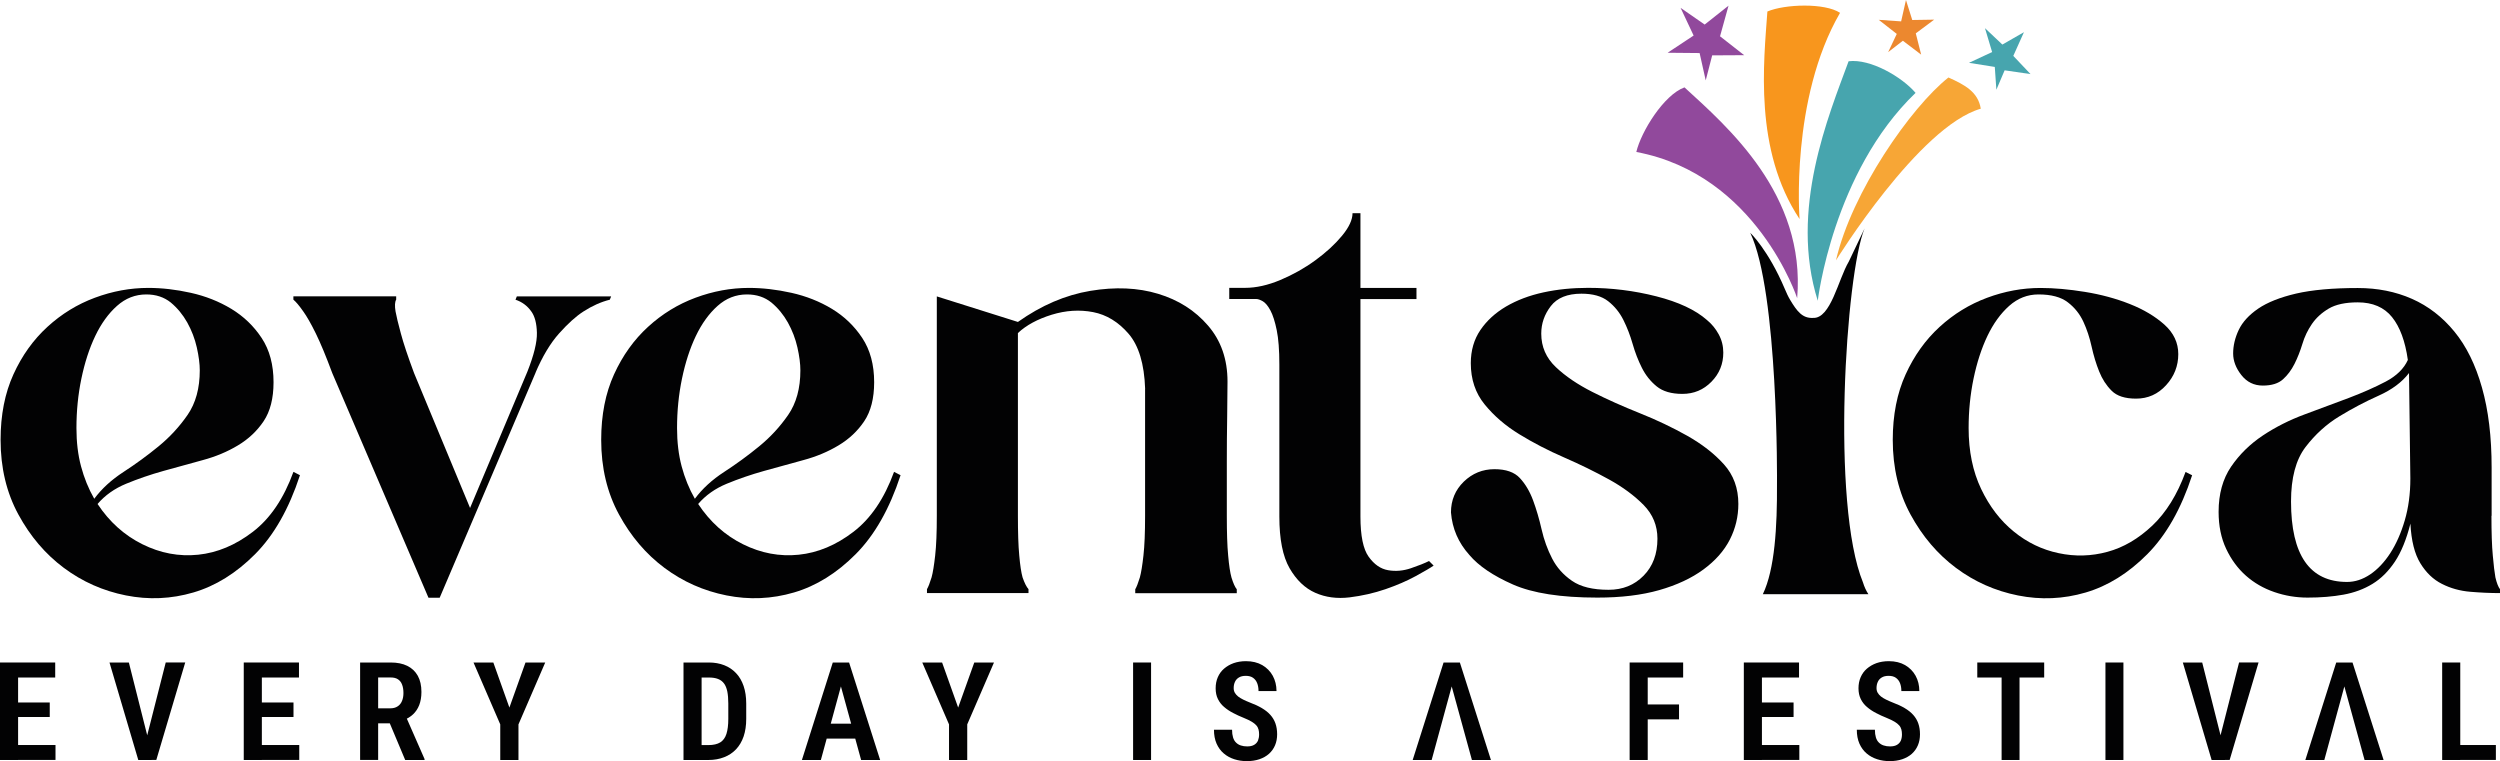 <svg width="243" height="74" viewBox="0 0 243 74" fill="none" xmlns="http://www.w3.org/2000/svg">
<g clip-path="url(#clip0_207_3072)">
<path d="M29.156 46.19C28.087 49.459 26.634 52.015 24.796 53.863C22.958 55.711 20.962 56.952 18.802 57.587C16.642 58.222 14.453 58.317 12.231 57.873C10.009 57.43 8.001 56.536 6.209 55.2C4.416 53.863 2.94 52.133 1.787 50.009C0.633 47.886 0.057 45.465 0.057 42.752C0.057 40.331 0.475 38.213 1.306 36.388C2.137 34.562 3.24 33.023 4.609 31.771C5.977 30.518 7.515 29.574 9.223 28.939C10.931 28.305 12.661 27.985 14.414 27.985C15.737 27.985 17.117 28.142 18.547 28.462C19.978 28.782 21.29 29.299 22.489 30.024C23.682 30.748 24.666 31.692 25.435 32.855C26.204 34.023 26.588 35.455 26.588 37.152C26.588 38.719 26.266 39.983 25.627 40.938C24.988 41.893 24.151 42.679 23.128 43.291C22.104 43.909 20.956 44.387 19.701 44.724C18.44 45.066 17.168 45.415 15.89 45.774C14.606 46.133 13.402 46.549 12.271 47.015C11.14 47.482 10.207 48.139 9.483 48.987C10.636 50.728 12.09 52.032 13.843 52.902C15.596 53.773 17.399 54.11 19.26 53.919C21.12 53.728 22.89 52.986 24.581 51.689C26.266 50.397 27.584 48.453 28.522 45.864L29.156 46.19ZM14.222 28.619C13.153 28.619 12.203 28.99 11.372 29.732C10.54 30.473 9.834 31.45 9.257 32.658C8.68 33.866 8.233 35.248 7.911 36.798C7.589 38.348 7.43 39.949 7.43 41.606C7.43 42.965 7.577 44.207 7.877 45.33C8.177 46.454 8.601 47.504 9.161 48.481C9.884 47.504 10.834 46.633 12.011 45.87C13.187 45.106 14.318 44.28 15.409 43.387C16.5 42.494 17.439 41.477 18.231 40.331C19.022 39.185 19.418 37.742 19.418 36C19.418 35.365 19.322 34.624 19.13 33.77C18.938 32.922 18.627 32.113 18.203 31.349C17.773 30.585 17.241 29.939 16.602 29.406C15.952 28.883 15.16 28.619 14.222 28.619Z" fill="#020203"/>
<path d="M51.26 36.129C51.899 34.517 52.21 33.254 52.187 32.343C52.165 31.433 51.984 30.743 51.645 30.276C51.26 29.726 50.745 29.344 50.106 29.131L50.236 28.81H59.403L59.273 29.131C58.419 29.344 57.565 29.726 56.711 30.276C55.982 30.743 55.196 31.456 54.342 32.411C53.488 33.366 52.719 34.652 52.035 36.264L52.097 36.135L42.738 58.098H41.647L32.294 36.259C31.695 34.647 31.163 33.36 30.694 32.405C30.224 31.45 29.817 30.743 29.478 30.271C29.093 29.72 28.771 29.338 28.517 29.125V28.805H38.509V29.125C38.379 29.338 38.356 29.72 38.446 30.271C38.531 30.737 38.701 31.45 38.961 32.405C39.215 33.36 39.645 34.647 40.245 36.259L45.69 49.375L51.26 36.129Z" fill="#020203"/>
<path d="M87.535 46.19C86.466 49.459 85.013 52.015 83.175 53.863C81.337 55.711 79.341 56.952 77.181 57.587C75.021 58.222 72.833 58.317 70.61 57.873C68.388 57.43 66.381 56.536 64.588 55.2C62.796 53.863 61.32 52.133 60.166 50.009C59.013 47.886 58.436 45.471 58.436 42.752C58.436 40.331 58.854 38.213 59.685 36.388C60.517 34.562 61.619 33.023 62.988 31.771C64.356 30.518 65.894 29.574 67.602 28.939C69.31 28.305 71.04 27.985 72.793 27.985C74.116 27.985 75.496 28.142 76.927 28.462C78.357 28.782 79.669 29.299 80.868 30.024C82.061 30.748 83.045 31.692 83.814 32.855C84.583 34.023 84.968 35.455 84.968 37.152C84.968 38.719 84.645 39.983 84.006 40.938C83.367 41.893 82.531 42.679 81.507 43.291C80.484 43.909 79.336 44.387 78.08 44.724C76.819 45.066 75.547 45.415 74.269 45.774C72.985 46.133 71.781 46.549 70.65 47.015C69.519 47.482 68.586 48.139 67.862 48.987C69.016 50.728 70.469 52.032 72.222 52.902C73.975 53.773 75.779 54.11 77.639 53.919C79.5 53.728 81.269 52.986 82.96 51.689C84.645 50.397 85.963 48.453 86.902 45.864L87.535 46.19ZM72.601 28.619C71.532 28.619 70.582 28.99 69.751 29.732C68.92 30.473 68.213 31.45 67.636 32.658C67.059 33.866 66.612 35.248 66.29 36.798C65.968 38.348 65.809 39.949 65.809 41.606C65.809 42.965 65.957 44.207 66.256 45.33C66.556 46.454 66.98 47.504 67.54 48.481C68.264 47.504 69.214 46.633 70.39 45.87C71.566 45.106 72.697 44.28 73.788 43.387C74.88 42.494 75.818 41.477 76.61 40.331C77.402 39.185 77.797 37.742 77.797 36C77.797 35.365 77.701 34.624 77.509 33.77C77.317 32.922 77.006 32.113 76.582 31.349C76.152 30.585 75.621 29.939 74.981 29.406C74.331 28.883 73.54 28.619 72.601 28.619Z" fill="#020203"/>
<path d="M111.307 37.786C111.223 35.365 110.685 33.585 109.696 32.439C108.706 31.293 107.558 30.591 106.252 30.338C104.94 30.085 103.6 30.17 102.226 30.591C100.852 31.018 99.755 31.608 98.941 32.371V50.133C98.941 51.745 98.98 53.031 99.071 53.986C99.155 54.941 99.263 55.654 99.393 56.121C99.585 56.671 99.777 57.053 99.97 57.267V57.649H90.102V57.267C90.232 57.053 90.379 56.671 90.549 56.121C90.679 55.654 90.792 54.941 90.9 53.986C91.007 53.031 91.058 51.751 91.058 50.133V28.81L98.941 31.293C101.214 29.681 103.56 28.675 105.981 28.271C108.401 27.867 110.601 27.962 112.568 28.558C114.542 29.153 116.159 30.181 117.42 31.647C118.687 33.113 119.314 34.927 119.314 37.09C119.314 37.938 119.303 39.084 119.281 40.528C119.258 41.971 119.247 43.415 119.247 44.858V50.144C119.247 51.756 119.286 53.042 119.377 53.997C119.461 54.952 119.569 55.666 119.699 56.132C119.869 56.682 120.038 57.064 120.214 57.278V57.66H110.346V57.278C110.476 57.064 110.623 56.682 110.793 56.132C110.923 55.666 111.036 54.952 111.143 53.997C111.251 53.042 111.302 51.762 111.302 50.144V37.786H111.307Z" fill="#020203"/>
<path d="M132.235 20.727V27.985H137.681V29.069H132.235V50.206C132.235 52.077 132.501 53.38 133.038 54.121C133.57 54.863 134.203 55.301 134.927 55.424C135.651 55.553 136.392 55.486 137.138 55.233C137.885 54.98 138.473 54.745 138.902 54.531L139.349 54.975C139.049 55.188 138.473 55.525 137.619 55.992C136.765 56.458 135.781 56.885 134.673 57.267C133.559 57.649 132.399 57.913 131.178 58.064C129.962 58.21 128.848 58.064 127.847 57.621C126.841 57.177 126.01 56.379 125.348 55.233C124.686 54.087 124.353 52.413 124.353 50.206V35.433C124.353 34.034 124.268 32.916 124.098 32.091C123.929 31.265 123.725 30.625 123.488 30.181C123.25 29.737 123.007 29.439 122.753 29.288C122.498 29.142 122.283 29.063 122.114 29.063H119.484V27.979H121.022C122.091 27.979 123.233 27.726 124.449 27.215C125.665 26.704 126.796 26.069 127.847 25.305C128.894 24.541 129.759 23.744 130.443 22.918C131.127 22.092 131.466 21.356 131.466 20.722H132.235V20.727Z" fill="#020203"/>
<path d="M156.358 57.328C157.727 57.328 158.858 56.873 159.757 55.958C160.656 55.048 161.103 53.846 161.103 52.363C161.103 51.088 160.656 49.998 159.757 49.083C158.858 48.173 157.738 47.341 156.392 46.6C155.047 45.858 153.593 45.145 152.033 44.465C150.472 43.786 149.019 43.033 147.673 42.207C146.327 41.382 145.207 40.415 144.308 39.309C143.409 38.208 142.962 36.871 142.962 35.298C142.962 34.068 143.273 32.995 143.89 32.085C144.506 31.175 145.343 30.411 146.389 29.793C147.435 29.181 148.64 28.721 150.008 28.423C151.377 28.125 152.83 27.979 154.368 27.979C156.63 27.979 158.841 28.254 161.001 28.805C163.155 29.355 164.79 30.119 165.904 31.096C166.373 31.479 166.757 31.945 167.057 32.495C167.357 33.046 167.504 33.641 167.504 34.276C167.504 35.382 167.119 36.326 166.35 37.107C165.581 37.893 164.643 38.286 163.529 38.286C162.46 38.286 161.629 38.045 161.029 37.556C160.43 37.068 159.949 36.467 159.587 35.742C159.225 35.023 158.926 34.248 158.688 33.416C158.451 32.591 158.151 31.816 157.789 31.091C157.427 30.372 156.935 29.765 156.313 29.277C155.691 28.788 154.826 28.546 153.718 28.546C152.349 28.546 151.354 28.951 150.738 29.754C150.116 30.563 149.81 31.45 149.81 32.428C149.81 33.703 150.28 34.781 151.218 35.675C152.157 36.568 153.345 37.371 154.775 38.095C156.206 38.82 157.744 39.505 159.389 40.163C161.035 40.82 162.573 41.556 164.004 42.359C165.434 43.168 166.622 44.089 167.56 45.128C168.499 46.167 168.968 47.454 168.968 48.981C168.968 50.212 168.691 51.369 168.137 52.453C167.583 53.537 166.729 54.503 165.576 55.351C164.422 56.199 162.991 56.868 161.284 57.357C159.576 57.845 157.569 58.087 155.261 58.087C151.716 58.087 148.979 57.66 147.056 56.812C145.134 55.964 143.726 55.009 142.827 53.947C141.758 52.762 141.159 51.38 141.034 49.807C141.034 48.622 141.453 47.622 142.284 46.813C143.115 46.01 144.11 45.605 145.264 45.605C146.372 45.605 147.198 45.892 147.729 46.465C148.261 47.038 148.691 47.763 149.013 48.628C149.335 49.498 149.612 50.442 149.844 51.459C150.076 52.475 150.421 53.425 150.868 54.29C151.314 55.16 151.959 55.879 152.79 56.452C153.639 57.042 154.82 57.328 156.358 57.328Z" fill="#020203"/>
<path d="M198.141 28.619C197.072 28.619 196.122 28.99 195.291 29.732C194.46 30.473 193.753 31.45 193.176 32.658C192.6 33.866 192.153 35.248 191.83 36.798C191.508 38.348 191.35 39.949 191.35 41.606C191.35 43.859 191.757 45.83 192.566 47.527C193.374 49.223 194.432 50.605 195.738 51.666C197.038 52.728 198.492 53.43 200.098 53.767C201.698 54.11 203.281 54.065 204.842 53.638C206.403 53.217 207.856 52.363 209.202 51.093C210.548 49.818 211.628 48.077 212.436 45.875L213.075 46.195C212.007 49.465 210.553 52.02 208.715 53.868C206.878 55.716 204.882 56.958 202.721 57.593C200.561 58.227 198.373 58.323 196.151 57.879C193.928 57.435 191.921 56.542 190.128 55.205C188.336 53.868 186.86 52.138 185.706 50.015C184.553 47.892 183.976 45.476 183.976 42.758C183.976 40.337 184.395 38.219 185.226 36.394C186.057 34.568 187.16 33.029 188.528 31.776C189.897 30.524 191.435 29.58 193.142 28.945C194.85 28.31 196.58 27.99 198.333 27.99C199.657 27.99 201.099 28.119 202.659 28.372C204.22 28.625 205.673 29.018 207.019 29.552C208.365 30.085 209.485 30.754 210.384 31.557C211.283 32.366 211.729 33.321 211.729 34.422C211.729 35.568 211.334 36.579 210.542 37.444C209.75 38.315 208.778 38.747 207.624 38.747C206.555 38.747 205.764 38.494 205.255 37.983C204.74 37.472 204.333 36.848 204.039 36.107C203.739 35.365 203.496 34.557 203.304 33.686C203.112 32.815 202.846 32.012 202.501 31.265C202.156 30.524 201.658 29.894 200.997 29.389C200.33 28.872 199.38 28.619 198.141 28.619Z" fill="#020203"/>
<path d="M242.169 50.133C242.169 51.745 242.208 53.031 242.299 53.986C242.384 54.941 242.468 55.655 242.553 56.121C242.683 56.671 242.83 57.053 243 57.267V57.649C242.056 57.649 241.089 57.604 240.099 57.52C239.11 57.435 238.193 57.182 237.357 56.755C236.514 56.334 235.819 55.666 235.259 54.75C234.699 53.84 234.377 52.554 234.292 50.897C233.907 52.425 233.404 53.655 232.788 54.587C232.166 55.52 231.442 56.244 230.611 56.75C229.779 57.261 228.835 57.609 227.789 57.8C226.743 57.991 225.578 58.087 224.294 58.087C223.18 58.087 222.106 57.907 221.06 57.547C220.014 57.188 219.092 56.654 218.306 55.958C217.514 55.256 216.875 54.391 216.383 53.346C215.891 52.307 215.648 51.11 215.648 49.751C215.648 48.01 216.055 46.549 216.864 45.358C217.673 44.173 218.702 43.162 219.94 42.336C221.178 41.511 222.547 40.82 224.04 40.269C225.533 39.719 226.958 39.185 228.303 38.68C229.649 38.169 230.842 37.641 231.894 37.09C232.94 36.539 233.658 35.837 234.043 34.989C233.788 33.164 233.274 31.776 232.505 30.821C231.736 29.866 230.622 29.389 229.174 29.389C227.975 29.389 227.037 29.591 226.353 29.995C225.668 30.4 225.125 30.9 224.718 31.49C224.311 32.085 224 32.731 223.791 33.433C223.576 34.135 223.322 34.781 223.022 35.377C222.722 35.972 222.349 36.472 221.902 36.871C221.456 37.275 220.8 37.478 219.946 37.478C219.092 37.478 218.396 37.135 217.865 36.461C217.328 35.781 217.062 35.079 217.062 34.36C217.062 33.596 217.243 32.832 217.605 32.068C217.967 31.304 218.6 30.613 219.493 30.001C220.392 29.389 221.62 28.9 223.18 28.535C224.741 28.176 226.737 27.996 229.174 27.996C231.097 27.996 232.85 28.344 234.439 29.046C236.028 29.748 237.402 30.81 238.567 32.231C239.732 33.652 240.625 35.467 241.247 37.674C241.875 39.882 242.186 42.471 242.186 45.443V50.133H242.169ZM228.134 56.565C228.903 56.565 229.649 56.323 230.379 55.834C231.102 55.346 231.758 54.655 232.335 53.767C232.912 52.874 233.381 51.818 233.743 50.582C234.105 49.352 234.286 47.993 234.286 46.51L234.156 36.259C233.472 37.152 232.488 37.882 231.21 38.455C229.926 39.028 228.654 39.696 227.399 40.46C226.138 41.224 225.035 42.224 224.096 43.454C223.158 44.684 222.688 46.448 222.688 48.74C222.688 53.953 224.503 56.565 228.134 56.565Z" fill="#020203"/>
<path d="M1.759 64.395V73.871H0V64.395H1.759ZM5.366 64.395V65.855H1.244V64.395H5.366ZM4.835 68.282V69.692H1.244V68.282H4.835ZM5.395 72.416V73.865H1.244V72.416H5.395Z" fill="#020203"/>
<path d="M12.525 64.395L14.437 71.978L14.73 73.871H13.441L10.642 64.395H12.525ZM14.182 71.972L16.11 64.389H18.005L15.194 73.865H13.911L14.182 71.972Z" fill="#020203"/>
<path d="M25.452 64.395V73.871H23.693V64.395H25.452ZM29.06 64.395V65.855H24.937V64.395H29.06ZM28.528 68.282V69.692H24.937V68.282H28.528ZM29.088 72.416V73.865H24.937V72.416H29.088Z" fill="#020203"/>
<path d="M35.003 64.395H37.971C38.605 64.395 39.142 64.501 39.589 64.721C40.03 64.94 40.369 65.26 40.606 65.681C40.844 66.108 40.963 66.63 40.963 67.254C40.963 67.748 40.889 68.175 40.748 68.535C40.606 68.894 40.403 69.197 40.143 69.439C39.883 69.68 39.566 69.871 39.199 70.012L38.673 70.31H36.218L36.213 68.849H37.938C38.22 68.849 38.458 68.787 38.65 68.658C38.842 68.535 38.984 68.361 39.074 68.136C39.17 67.911 39.215 67.653 39.215 67.361C39.215 67.046 39.17 66.776 39.085 66.552C39.001 66.322 38.865 66.147 38.684 66.029C38.503 65.906 38.266 65.85 37.971 65.85H36.756V73.865H35.003V64.395ZM39.385 73.871L37.604 69.63H39.447L41.268 73.781V73.871H39.385Z" fill="#020203"/>
<path d="M47.952 64.395L49.513 68.776L51.079 64.395H52.996L50.395 70.411V73.871H48.625V70.411L46.024 64.395H47.952Z" fill="#020203"/>
<path d="M68.196 64.395V73.871H66.437V64.395H68.196ZM68.858 73.871H67.189L67.201 72.422H68.858C69.344 72.422 69.728 72.332 70.011 72.158C70.288 71.984 70.492 71.708 70.61 71.332C70.729 70.961 70.791 70.472 70.791 69.883V68.377C70.791 67.922 70.757 67.535 70.695 67.215C70.627 66.894 70.526 66.636 70.379 66.439C70.232 66.237 70.039 66.091 69.796 65.996C69.553 65.9 69.253 65.855 68.903 65.855H67.161V64.395H68.903C69.451 64.395 69.949 64.485 70.396 64.659C70.842 64.833 71.227 65.091 71.543 65.428C71.866 65.765 72.109 66.187 72.279 66.681C72.448 67.175 72.533 67.748 72.533 68.389V69.877C72.533 70.517 72.448 71.085 72.279 71.585C72.109 72.079 71.86 72.495 71.543 72.832C71.221 73.169 70.837 73.427 70.384 73.601C69.926 73.781 69.417 73.871 68.858 73.871Z" fill="#020203"/>
<path d="M81.965 65.883L79.788 73.871H77.945L80.947 64.395H82.101L81.965 65.883ZM83.758 70.343V71.793H79.381V70.343H83.758ZM83.701 73.871L81.507 65.883L81.366 64.395H82.531L85.55 73.871H83.701Z" fill="#020203"/>
<path d="M91.572 64.395L93.133 68.776L94.7 64.395H96.616L94.015 70.411V73.871H92.245V70.411L89.644 64.395H91.572Z" fill="#020203"/>
<path d="M111.884 64.395V73.871H110.137V64.395H111.884Z" fill="#020203"/>
<path d="M122.385 71.394C122.385 71.214 122.368 71.046 122.328 70.905C122.289 70.759 122.221 70.624 122.114 70.506C122.006 70.383 121.859 70.265 121.661 70.147C121.463 70.029 121.209 69.905 120.903 69.782C120.536 69.636 120.191 69.478 119.863 69.304C119.535 69.136 119.241 68.939 118.986 68.72C118.726 68.501 118.528 68.243 118.381 67.945C118.234 67.647 118.161 67.305 118.161 66.906C118.161 66.513 118.229 66.153 118.37 65.827C118.511 65.501 118.709 65.226 118.975 64.996C119.241 64.766 119.552 64.586 119.908 64.457C120.264 64.333 120.666 64.266 121.107 64.266C121.723 64.266 122.249 64.395 122.69 64.648C123.131 64.906 123.471 65.249 123.714 65.687C123.951 66.125 124.076 66.619 124.076 67.17H122.328C122.328 66.878 122.283 66.625 122.198 66.406C122.114 66.187 121.978 66.013 121.797 65.883C121.616 65.754 121.378 65.692 121.09 65.692C120.819 65.692 120.598 65.743 120.423 65.85C120.247 65.956 120.117 66.097 120.038 66.277C119.953 66.456 119.914 66.664 119.914 66.889C119.914 67.057 119.953 67.209 120.027 67.338C120.1 67.467 120.208 67.585 120.344 67.698C120.479 67.804 120.649 67.906 120.841 68.001C121.033 68.097 121.254 68.192 121.492 68.287C121.933 68.45 122.317 68.63 122.651 68.827C122.984 69.023 123.261 69.242 123.482 69.49C123.702 69.737 123.866 70.012 123.974 70.321C124.081 70.63 124.138 70.978 124.138 71.371C124.138 71.764 124.07 72.124 123.934 72.444C123.799 72.764 123.601 73.04 123.346 73.27C123.086 73.5 122.775 73.674 122.413 73.798C122.046 73.921 121.639 73.983 121.192 73.983C120.768 73.983 120.361 73.921 119.976 73.798C119.592 73.674 119.247 73.489 118.953 73.236C118.653 72.983 118.421 72.663 118.251 72.281C118.082 71.894 117.997 71.444 117.997 70.927H119.756C119.756 71.22 119.789 71.467 119.852 71.675C119.914 71.882 120.01 72.051 120.146 72.18C120.276 72.309 120.434 72.405 120.615 72.461C120.796 72.523 121.005 72.551 121.231 72.551C121.508 72.551 121.735 72.5 121.904 72.399C122.074 72.298 122.198 72.163 122.278 71.984C122.34 71.821 122.385 71.618 122.385 71.394Z" fill="#020203"/>
<path d="M141.334 65.883L139.157 73.871H137.313L140.316 64.395H141.47L141.334 65.883ZM143.07 73.871L140.876 65.883L140.735 64.395H141.899L144.919 73.871H143.07Z" fill="#020203"/>
<path d="M160.158 64.395V73.871H158.4V64.395H160.158ZM163.602 64.395V65.855H159.734V64.395H163.602ZM163.201 68.473V69.922H159.734V68.473H163.201Z" fill="#020203"/>
<path d="M171.259 64.395V73.871H169.5V64.395H171.259ZM174.866 64.395V65.855H170.744V64.395H174.866ZM174.335 68.282V69.692H170.744V68.282H174.335ZM174.895 72.416V73.865H170.75V72.416H174.895Z" fill="#020203"/>
<path d="M184.87 71.394C184.87 71.214 184.853 71.046 184.813 70.905C184.773 70.759 184.706 70.624 184.598 70.506C184.491 70.383 184.344 70.265 184.146 70.147C183.948 70.029 183.693 69.905 183.388 69.782C183.02 69.636 182.676 69.478 182.348 69.304C182.02 69.136 181.726 68.939 181.471 68.72C181.211 68.501 181.013 68.243 180.866 67.945C180.719 67.647 180.645 67.305 180.645 66.906C180.645 66.513 180.713 66.153 180.855 65.827C180.996 65.501 181.194 65.226 181.46 64.996C181.726 64.766 182.037 64.586 182.393 64.457C182.749 64.333 183.151 64.266 183.592 64.266C184.208 64.266 184.734 64.395 185.175 64.648C185.616 64.906 185.955 65.249 186.198 65.687C186.436 66.125 186.56 66.619 186.56 67.17H184.813C184.813 66.878 184.768 66.625 184.683 66.406C184.598 66.187 184.462 66.013 184.281 65.883C184.101 65.754 183.863 65.692 183.575 65.692C183.303 65.692 183.083 65.743 182.907 65.85C182.732 65.956 182.602 66.097 182.523 66.277C182.438 66.456 182.398 66.664 182.398 66.889C182.398 67.057 182.438 67.209 182.512 67.338C182.585 67.467 182.692 67.585 182.828 67.698C182.964 67.804 183.134 67.906 183.326 68.001C183.518 68.097 183.739 68.192 183.976 68.287C184.417 68.45 184.802 68.63 185.135 68.827C185.469 69.023 185.746 69.242 185.967 69.49C186.187 69.737 186.351 70.012 186.459 70.321C186.566 70.63 186.623 70.978 186.623 71.371C186.623 71.764 186.555 72.124 186.419 72.444C186.283 72.764 186.085 73.04 185.831 73.27C185.571 73.5 185.26 73.674 184.898 73.798C184.53 73.921 184.123 73.983 183.676 73.983C183.252 73.983 182.845 73.921 182.461 73.798C182.076 73.674 181.731 73.489 181.437 73.236C181.137 72.983 180.906 72.663 180.736 72.281C180.566 71.894 180.482 71.444 180.482 70.927H182.24C182.24 71.22 182.274 71.467 182.336 71.675C182.398 71.882 182.495 72.051 182.63 72.18C182.76 72.309 182.919 72.405 183.1 72.461C183.281 72.523 183.49 72.551 183.716 72.551C183.993 72.551 184.219 72.5 184.389 72.399C184.559 72.298 184.683 72.163 184.762 71.984C184.83 71.821 184.87 71.618 184.87 71.394Z" fill="#020203"/>
<path d="M198.695 64.395V65.855H192.192V64.395H198.695ZM196.298 64.395V73.871H194.556V64.395H196.298Z" fill="#020203"/>
<path d="M206.397 64.395V73.871H204.65V64.395H206.397Z" fill="#020203"/>
<path d="M214.054 64.395L215.965 71.978L216.259 73.871H214.97L212.171 64.395H214.054ZM215.71 71.972L217.639 64.389H219.533L216.723 73.865H215.439L215.71 71.972Z" fill="#020203"/>
<path d="M228.1 65.883L225.923 73.871H224.079L227.082 64.395H228.236L228.1 65.883ZM229.836 73.871L227.642 65.883L227.5 64.395H228.665L231.685 73.871H229.836Z" fill="#020203"/>
<path d="M239.138 64.395V73.871H237.379V64.395H239.138ZM242.599 72.416V73.865H238.635V72.416H242.599Z" fill="#020203"/>
<path d="M178.457 25.305C178.457 25.305 186.526 12.273 192.532 10.566C192.272 8.931 190.977 8.246 189.388 7.532C185.757 10.408 179.99 18.654 178.457 25.305Z" fill="#F7A636"/>
<path d="M176.687 29.232C176.687 29.232 178.146 16.756 186.193 9.027C184.864 7.476 181.81 5.69 179.684 5.954C177.728 11.279 173.905 20.413 176.687 29.232Z" fill="#47A5AE"/>
<path d="M174.685 28.984C174.685 28.984 170.75 16.958 159.05 14.773C159.519 12.79 161.719 9.223 163.732 8.493C167.922 12.335 175.528 18.885 174.685 28.984Z" fill="#91499C"/>
<path d="M174.917 21.289C174.917 21.289 173.996 9.622 178.853 1.247C177.366 0.27 173.504 0.393 171.79 1.118C171.44 6.038 170.461 14.582 174.917 21.289Z" fill="#F8961D"/>
<path d="M163.353 0.764L165.694 2.387L168.013 0.551L167.187 3.528L169.534 5.364L166.424 5.381L165.796 7.813L165.202 5.157L162.092 5.128L164.62 3.455L163.353 0.764Z" fill="#91499C"/>
<path d="M185.26 0L185.87 1.944L188.002 1.91L186.215 3.241L186.736 5.308L184.96 3.96L183.529 5.067L184.366 3.297L182.613 1.927L184.79 2.078L185.26 0Z" fill="#EC882F"/>
<path d="M192.939 2.736L194.63 4.331L196.727 3.129L195.693 5.432L197.366 7.201L194.85 6.836L194.047 8.723L193.894 6.505L191.384 6.106L193.634 5.061L192.939 2.736Z" fill="#47A5AE"/>
<path d="M181.087 56.626C177.959 49.01 179.407 26.586 181.239 22.205L179.701 25.429C178.672 27.165 177.948 30.995 176.224 30.9C175.189 30.956 174.657 30.243 174.001 29.147C173.798 28.81 173.639 28.451 173.487 28.091C171.864 24.266 170.122 22.626 170.122 22.626C172.87 28.372 172.729 47.027 172.723 47.038V47.027C172.746 51.223 172.514 55.312 171.349 57.755H181.607C181.386 57.418 181.205 57.02 181.087 56.626Z" fill="#020203"/>
</g>
<defs>
<clipPath id="clip0_207_3072">
<rect width="243" height="74" fill="white"/>
</clipPath>
</defs>
</svg>
